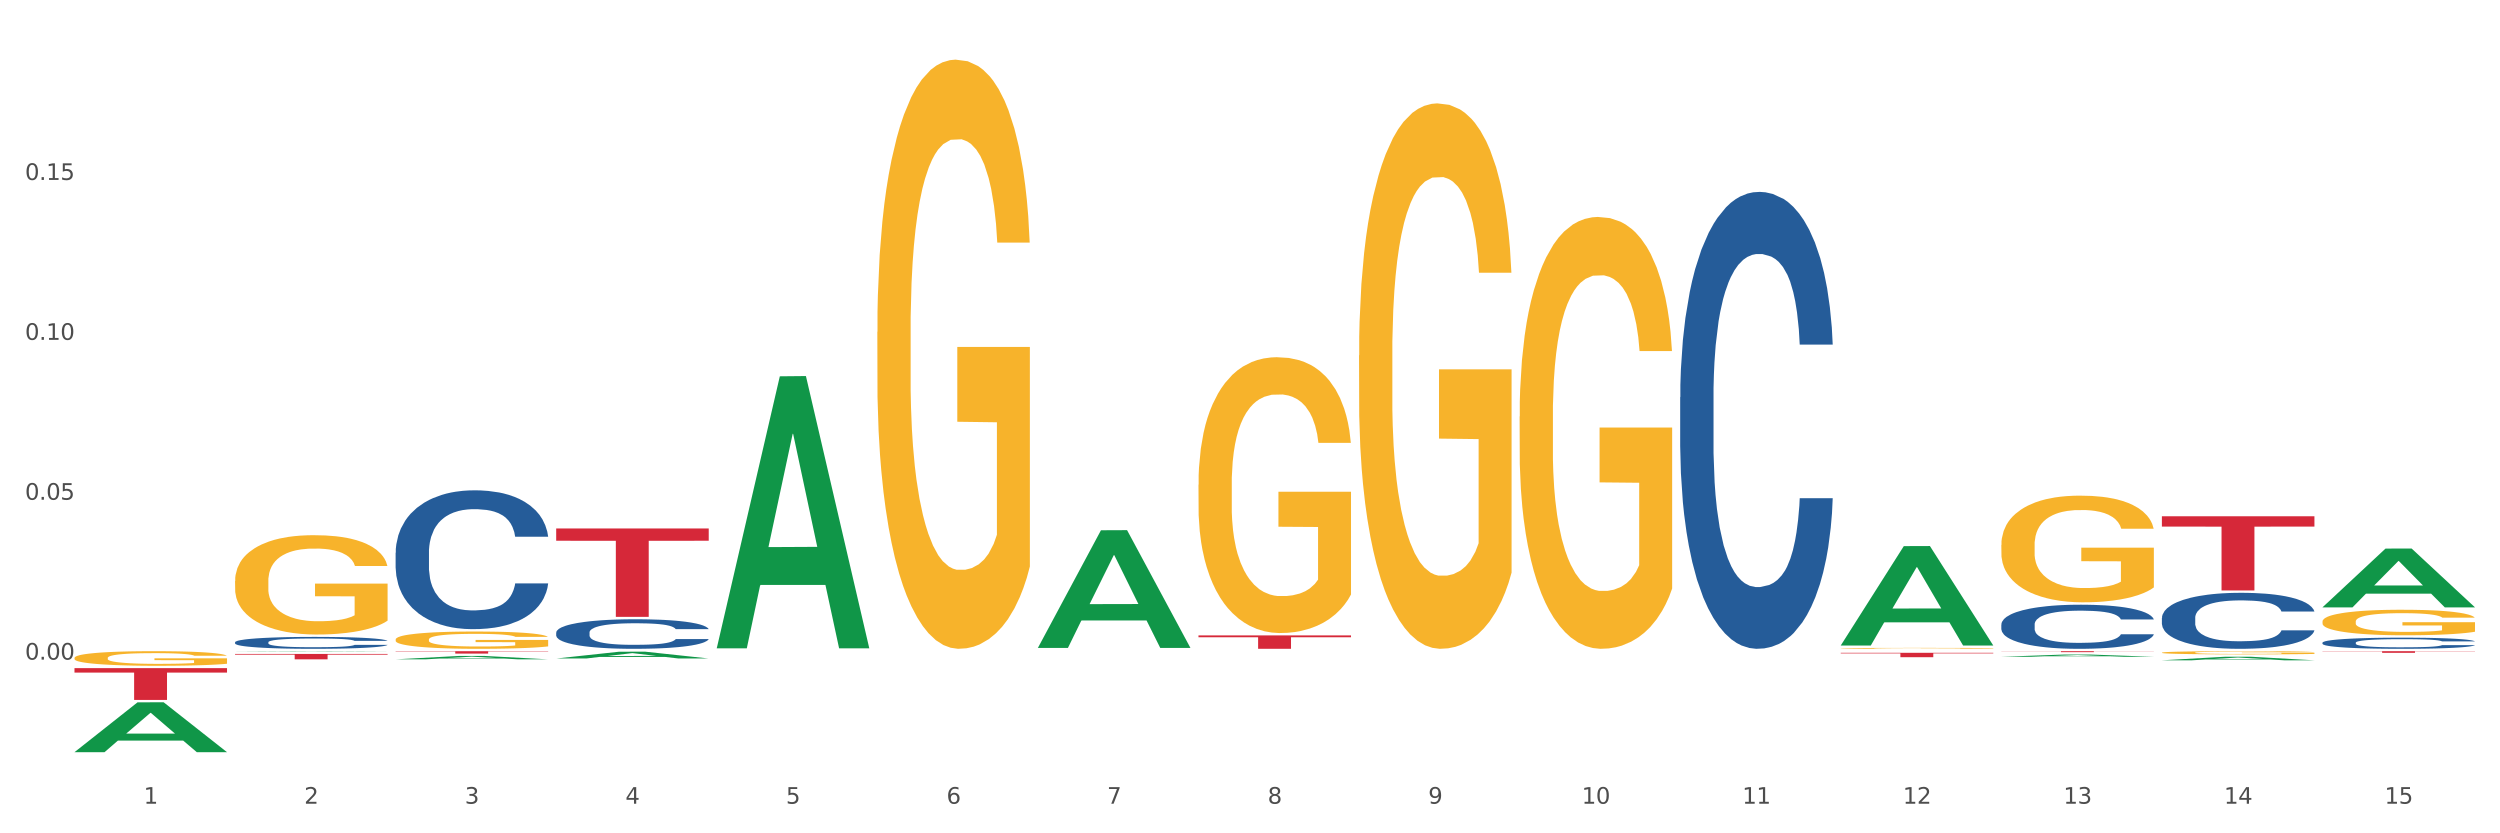 <?xml version="1.0" encoding="utf-8" standalone="no"?>
<!DOCTYPE svg PUBLIC "-//W3C//DTD SVG 1.1//EN"
  "http://www.w3.org/Graphics/SVG/1.1/DTD/svg11.dtd">
<svg xmlns:xlink="http://www.w3.org/1999/xlink" width="1080pt" height="360pt" viewBox="0 0 1080 360" xmlns="http://www.w3.org/2000/svg" version="1.1">
 <rect x="0" y="0" width="1080" height="360" fill="#333333" stroke="none"/>
 <defs>
  <style type="text/css">*{stroke-linejoin: round; stroke-linecap: butt}</style>
 </defs>
 <g id="figure_1">
  <g id="patch_1">
   <path d="M 0 360 
L 1080 360 
L 1080 0 
L 0 0 
z
" style="fill: #ffffff; stroke: #ffffff; stroke-linejoin: miter"/>
  </g>
  <g id="axes_1">
   <g id="matplotlib.axis_1">
    <g id="xtick_1">
     <g id="text_1">
      <!-- 1 -->
      <g style="fill: #4d4d4d" transform="translate(62.07 347.204) scale(0.096 -0.096)">
       <defs>
        <path id="DejaVuSans-31" d="M 794 531 
L 1825 531 
L 1825 4091 
L 703 3866 
L 703 4441 
L 1819 4666 
L 2450 4666 
L 2450 531 
L 3481 531 
L 3481 0 
L 794 0 
L 794 531 
z
" transform="scale(0.016)"/>
       </defs>
       <use xlink:href="#DejaVuSans-31"/>
      </g>
     </g>
    </g>
    <g id="xtick_2">
     <g id="text_2">
      <!-- 2 -->
      <g style="fill: #4d4d4d" transform="translate(131.436 347.204) scale(0.096 -0.096)">
       <defs>
        <path id="DejaVuSans-32" d="M 1228 531 
L 3431 531 
L 3431 0 
L 469 0 
L 469 531 
Q 828 903 1448 1529 
Q 2069 2156 2228 2338 
Q 2531 2678 2651 2914 
Q 2772 3150 2772 3378 
Q 2772 3750 2511 3984 
Q 2250 4219 1831 4219 
Q 1534 4219 1204 4116 
Q 875 4013 500 3803 
L 500 4441 
Q 881 4594 1212 4672 
Q 1544 4750 1819 4750 
Q 2544 4750 2975 4387 
Q 3406 4025 3406 3419 
Q 3406 3131 3298 2873 
Q 3191 2616 2906 2266 
Q 2828 2175 2409 1742 
Q 1991 1309 1228 531 
z
" transform="scale(0.016)"/>
       </defs>
       <use xlink:href="#DejaVuSans-32"/>
      </g>
     </g>
    </g>
    <g id="xtick_3">
     <g id="text_3">
      <!-- 3 -->
      <g style="fill: #4d4d4d" transform="translate(200.802 347.204) scale(0.096 -0.096)">
       <defs>
        <path id="DejaVuSans-33" d="M 2597 2516 
Q 3050 2419 3304 2112 
Q 3559 1806 3559 1356 
Q 3559 666 3084 287 
Q 2609 -91 1734 -91 
Q 1441 -91 1130 -33 
Q 819 25 488 141 
L 488 750 
Q 750 597 1062 519 
Q 1375 441 1716 441 
Q 2309 441 2620 675 
Q 2931 909 2931 1356 
Q 2931 1769 2642 2001 
Q 2353 2234 1838 2234 
L 1294 2234 
L 1294 2753 
L 1863 2753 
Q 2328 2753 2575 2939 
Q 2822 3125 2822 3475 
Q 2822 3834 2567 4026 
Q 2313 4219 1838 4219 
Q 1578 4219 1281 4162 
Q 984 4106 628 3988 
L 628 4550 
Q 988 4650 1302 4700 
Q 1616 4750 1894 4750 
Q 2613 4750 3031 4423 
Q 3450 4097 3450 3541 
Q 3450 3153 3228 2886 
Q 3006 2619 2597 2516 
z
" transform="scale(0.016)"/>
       </defs>
       <use xlink:href="#DejaVuSans-33"/>
      </g>
     </g>
    </g>
    <g id="xtick_4">
     <g id="text_4">
      <!-- 4 -->
      <g style="fill: #4d4d4d" transform="translate(270.169 347.204) scale(0.096 -0.096)">
       <defs>
        <path id="DejaVuSans-34" d="M 2419 4116 
L 825 1625 
L 2419 1625 
L 2419 4116 
z
M 2253 4666 
L 3047 4666 
L 3047 1625 
L 3713 1625 
L 3713 1100 
L 3047 1100 
L 3047 0 
L 2419 0 
L 2419 1100 
L 313 1100 
L 313 1709 
L 2253 4666 
z
" transform="scale(0.016)"/>
       </defs>
       <use xlink:href="#DejaVuSans-34"/>
      </g>
     </g>
    </g>
    <g id="xtick_5">
     <g id="text_5">
      <!-- 5 -->
      <g style="fill: #4d4d4d" transform="translate(339.535 347.204) scale(0.096 -0.096)">
       <defs>
        <path id="DejaVuSans-35" d="M 691 4666 
L 3169 4666 
L 3169 4134 
L 1269 4134 
L 1269 2991 
Q 1406 3038 1543 3061 
Q 1681 3084 1819 3084 
Q 2600 3084 3056 2656 
Q 3513 2228 3513 1497 
Q 3513 744 3044 326 
Q 2575 -91 1722 -91 
Q 1428 -91 1123 -41 
Q 819 9 494 109 
L 494 744 
Q 775 591 1075 516 
Q 1375 441 1709 441 
Q 2250 441 2565 725 
Q 2881 1009 2881 1497 
Q 2881 1984 2565 2268 
Q 2250 2553 1709 2553 
Q 1456 2553 1204 2497 
Q 953 2441 691 2322 
L 691 4666 
z
" transform="scale(0.016)"/>
       </defs>
       <use xlink:href="#DejaVuSans-35"/>
      </g>
     </g>
    </g>
    <g id="xtick_6">
     <g id="text_6">
      <!-- 6 -->
      <g style="fill: #4d4d4d" transform="translate(408.901 347.204) scale(0.096 -0.096)">
       <defs>
        <path id="DejaVuSans-36" d="M 2113 2584 
Q 1688 2584 1439 2293 
Q 1191 2003 1191 1497 
Q 1191 994 1439 701 
Q 1688 409 2113 409 
Q 2538 409 2786 701 
Q 3034 994 3034 1497 
Q 3034 2003 2786 2293 
Q 2538 2584 2113 2584 
z
M 3366 4563 
L 3366 3988 
Q 3128 4100 2886 4159 
Q 2644 4219 2406 4219 
Q 1781 4219 1451 3797 
Q 1122 3375 1075 2522 
Q 1259 2794 1537 2939 
Q 1816 3084 2150 3084 
Q 2853 3084 3261 2657 
Q 3669 2231 3669 1497 
Q 3669 778 3244 343 
Q 2819 -91 2113 -91 
Q 1303 -91 875 529 
Q 447 1150 447 2328 
Q 447 3434 972 4092 
Q 1497 4750 2381 4750 
Q 2619 4750 2861 4703 
Q 3103 4656 3366 4563 
z
" transform="scale(0.016)"/>
       </defs>
       <use xlink:href="#DejaVuSans-36"/>
      </g>
     </g>
    </g>
    <g id="xtick_7">
     <g id="text_7">
      <!-- 7 -->
      <g style="fill: #4d4d4d" transform="translate(478.267 347.204) scale(0.096 -0.096)">
       <defs>
        <path id="DejaVuSans-37" d="M 525 4666 
L 3525 4666 
L 3525 4397 
L 1831 0 
L 1172 0 
L 2766 4134 
L 525 4134 
L 525 4666 
z
" transform="scale(0.016)"/>
       </defs>
       <use xlink:href="#DejaVuSans-37"/>
      </g>
     </g>
    </g>
    <g id="xtick_8">
     <g id="text_8">
      <!-- 8 -->
      <g style="fill: #4d4d4d" transform="translate(547.634 347.204) scale(0.096 -0.096)">
       <defs>
        <path id="DejaVuSans-38" d="M 2034 2216 
Q 1584 2216 1326 1975 
Q 1069 1734 1069 1313 
Q 1069 891 1326 650 
Q 1584 409 2034 409 
Q 2484 409 2743 651 
Q 3003 894 3003 1313 
Q 3003 1734 2745 1975 
Q 2488 2216 2034 2216 
z
M 1403 2484 
Q 997 2584 770 2862 
Q 544 3141 544 3541 
Q 544 4100 942 4425 
Q 1341 4750 2034 4750 
Q 2731 4750 3128 4425 
Q 3525 4100 3525 3541 
Q 3525 3141 3298 2862 
Q 3072 2584 2669 2484 
Q 3125 2378 3379 2068 
Q 3634 1759 3634 1313 
Q 3634 634 3220 271 
Q 2806 -91 2034 -91 
Q 1263 -91 848 271 
Q 434 634 434 1313 
Q 434 1759 690 2068 
Q 947 2378 1403 2484 
z
M 1172 3481 
Q 1172 3119 1398 2916 
Q 1625 2713 2034 2713 
Q 2441 2713 2670 2916 
Q 2900 3119 2900 3481 
Q 2900 3844 2670 4047 
Q 2441 4250 2034 4250 
Q 1625 4250 1398 4047 
Q 1172 3844 1172 3481 
z
" transform="scale(0.016)"/>
       </defs>
       <use xlink:href="#DejaVuSans-38"/>
      </g>
     </g>
    </g>
    <g id="xtick_9">
     <g id="text_9">
      <!-- 9 -->
      <g style="fill: #4d4d4d" transform="translate(617 347.204) scale(0.096 -0.096)">
       <defs>
        <path id="DejaVuSans-39" d="M 703 97 
L 703 672 
Q 941 559 1184 500 
Q 1428 441 1663 441 
Q 2288 441 2617 861 
Q 2947 1281 2994 2138 
Q 2813 1869 2534 1725 
Q 2256 1581 1919 1581 
Q 1219 1581 811 2004 
Q 403 2428 403 3163 
Q 403 3881 828 4315 
Q 1253 4750 1959 4750 
Q 2769 4750 3195 4129 
Q 3622 3509 3622 2328 
Q 3622 1225 3098 567 
Q 2575 -91 1691 -91 
Q 1453 -91 1209 -44 
Q 966 3 703 97 
z
M 1959 2075 
Q 2384 2075 2632 2365 
Q 2881 2656 2881 3163 
Q 2881 3666 2632 3958 
Q 2384 4250 1959 4250 
Q 1534 4250 1286 3958 
Q 1038 3666 1038 3163 
Q 1038 2656 1286 2365 
Q 1534 2075 1959 2075 
z
" transform="scale(0.016)"/>
       </defs>
       <use xlink:href="#DejaVuSans-39"/>
      </g>
     </g>
    </g>
    <g id="xtick_10">
     <g id="text_10">
      <!-- 10 -->
      <g style="fill: #4d4d4d" transform="translate(683.312 347.204) scale(0.096 -0.096)">
       <defs>
        <path id="DejaVuSans-30" d="M 2034 4250 
Q 1547 4250 1301 3770 
Q 1056 3291 1056 2328 
Q 1056 1369 1301 889 
Q 1547 409 2034 409 
Q 2525 409 2770 889 
Q 3016 1369 3016 2328 
Q 3016 3291 2770 3770 
Q 2525 4250 2034 4250 
z
M 2034 4750 
Q 2819 4750 3233 4129 
Q 3647 3509 3647 2328 
Q 3647 1150 3233 529 
Q 2819 -91 2034 -91 
Q 1250 -91 836 529 
Q 422 1150 422 2328 
Q 422 3509 836 4129 
Q 1250 4750 2034 4750 
z
" transform="scale(0.016)"/>
       </defs>
       <use xlink:href="#DejaVuSans-31"/>
       <use xlink:href="#DejaVuSans-30" transform="translate(63.623 0)"/>
      </g>
     </g>
    </g>
    <g id="xtick_11">
     <g id="text_11">
      <!-- 11 -->
      <g style="fill: #4d4d4d" transform="translate(752.678 347.204) scale(0.096 -0.096)">
       <use xlink:href="#DejaVuSans-31"/>
       <use xlink:href="#DejaVuSans-31" transform="translate(63.623 0)"/>
      </g>
     </g>
    </g>
    <g id="xtick_12">
     <g id="text_12">
      <!-- 12 -->
      <g style="fill: #4d4d4d" transform="translate(822.044 347.204) scale(0.096 -0.096)">
       <use xlink:href="#DejaVuSans-31"/>
       <use xlink:href="#DejaVuSans-32" transform="translate(63.623 0)"/>
      </g>
     </g>
    </g>
    <g id="xtick_13">
     <g id="text_13">
      <!-- 13 -->
      <g style="fill: #4d4d4d" transform="translate(891.411 347.204) scale(0.096 -0.096)">
       <use xlink:href="#DejaVuSans-31"/>
       <use xlink:href="#DejaVuSans-33" transform="translate(63.623 0)"/>
      </g>
     </g>
    </g>
    <g id="xtick_14">
     <g id="text_14">
      <!-- 14 -->
      <g style="fill: #4d4d4d" transform="translate(960.777 347.204) scale(0.096 -0.096)">
       <use xlink:href="#DejaVuSans-31"/>
       <use xlink:href="#DejaVuSans-34" transform="translate(63.623 0)"/>
      </g>
     </g>
    </g>
    <g id="xtick_15">
     <g id="text_15">
      <!-- 15 -->
      <g style="fill: #4d4d4d" transform="translate(1030.143 347.204) scale(0.096 -0.096)">
       <use xlink:href="#DejaVuSans-31"/>
       <use xlink:href="#DejaVuSans-35" transform="translate(63.623 0)"/>
      </g>
     </g>
    </g>
    <g id="xtick_16"/>
    <g id="xtick_17"/>
    <g id="xtick_18"/>
    <g id="xtick_19"/>
    <g id="xtick_20"/>
    <g id="xtick_21"/>
    <g id="xtick_22"/>
    <g id="xtick_23"/>
    <g id="xtick_24"/>
    <g id="xtick_25"/>
    <g id="xtick_26"/>
    <g id="xtick_27"/>
    <g id="xtick_28"/>
    <g id="xtick_29"/>
   </g>
   <g id="matplotlib.axis_2">
    <g id="ytick_1">
     <g id="text_16">
      <!-- 0.00 -->
      <g style="fill: #4d4d4d" transform="translate(10.8 284.958) scale(0.096 -0.096)">
       <defs>
        <path id="DejaVuSans-2e" d="M 684 794 
L 1344 794 
L 1344 0 
L 684 0 
L 684 794 
z
" transform="scale(0.016)"/>
       </defs>
       <use xlink:href="#DejaVuSans-30"/>
       <use xlink:href="#DejaVuSans-2e" transform="translate(63.623 0)"/>
       <use xlink:href="#DejaVuSans-30" transform="translate(95.41 0)"/>
       <use xlink:href="#DejaVuSans-30" transform="translate(159.033 0)"/>
      </g>
     </g>
    </g>
    <g id="ytick_2">
     <g id="text_17">
      <!-- 0.05 -->
      <g style="fill: #4d4d4d" transform="translate(10.8 215.885) scale(0.096 -0.096)">
       <use xlink:href="#DejaVuSans-30"/>
       <use xlink:href="#DejaVuSans-2e" transform="translate(63.623 0)"/>
       <use xlink:href="#DejaVuSans-30" transform="translate(95.41 0)"/>
       <use xlink:href="#DejaVuSans-35" transform="translate(159.033 0)"/>
      </g>
     </g>
    </g>
    <g id="ytick_3">
     <g id="text_18">
      <!-- 0.10 -->
      <g style="fill: #4d4d4d" transform="translate(10.8 146.811) scale(0.096 -0.096)">
       <use xlink:href="#DejaVuSans-30"/>
       <use xlink:href="#DejaVuSans-2e" transform="translate(63.623 0)"/>
       <use xlink:href="#DejaVuSans-31" transform="translate(95.41 0)"/>
       <use xlink:href="#DejaVuSans-30" transform="translate(159.033 0)"/>
      </g>
     </g>
    </g>
    <g id="ytick_4">
     <g id="text_19">
      <!-- 0.15 -->
      <g style="fill: #4d4d4d" transform="translate(10.8 77.737) scale(0.096 -0.096)">
       <use xlink:href="#DejaVuSans-30"/>
       <use xlink:href="#DejaVuSans-2e" transform="translate(63.623 0)"/>
       <use xlink:href="#DejaVuSans-31" transform="translate(95.41 0)"/>
       <use xlink:href="#DejaVuSans-35" transform="translate(159.033 0)"/>
      </g>
     </g>
    </g>
    <g id="ytick_5"/>
    <g id="ytick_6"/>
    <g id="ytick_7"/>
    <g id="ytick_8"/>
    <g id="ytick_9"/>
   </g>
   <g id="PolyCollection_1">
    <path d="M 32.175 324.909 
L 32.243 324.889 
L 59.417 303.403 
L 70.695 303.383 
L 98.073 324.95 
L 85.029 324.95 
L 79.119 319.927 
L 51.061 319.927 
L 50.857 320.008 
L 45.151 324.95 
L 32.175 324.95 
L 32.175 324.909 
L 54.594 316.93 
L 75.586 316.91 
L 65.192 307.98 
L 65.056 307.939 
L 64.92 308 
L 54.526 316.91 
L 54.594 316.93 
L 32.175 324.909 
z
" clip-path="url(#p440bbeba83)" style="fill: #109648"/>
    <path d="M 864.57 281.311 
L 930.468 281.311 
L 930.468 281.37 
L 904.546 281.37 
L 904.546 281.733 
L 890.335 281.733 
L 890.335 281.37 
L 864.57 281.37 
L 864.57 281.311 
L 864.57 281.311 
z
" clip-path="url(#p440bbeba83)" style="fill: #d62839"/>
    <path d="M 795.203 282.013 
L 861.101 282.013 
L 861.101 282.275 
L 835.179 282.277 
L 835.179 283.898 
L 820.969 283.898 
L 820.969 282.277 
L 795.203 282.275 
L 795.203 282.015 
L 795.203 282.013 
z
" clip-path="url(#p440bbeba83)" style="fill: #d62839"/>
    <path d="M 517.739 274.502 
L 583.636 274.502 
L 583.636 275.306 
L 557.715 275.312 
L 557.715 280.289 
L 543.504 280.289 
L 543.504 275.312 
L 517.739 275.306 
L 517.739 274.507 
L 517.739 274.502 
z
" clip-path="url(#p440bbeba83)" style="fill: #d62839"/>
    <path d="M 240.274 228.294 
L 306.172 228.294 
L 306.172 233.603 
L 280.25 233.639 
L 280.25 266.498 
L 266.039 266.498 
L 266.039 233.639 
L 240.274 233.603 
L 240.274 228.33 
L 240.274 228.294 
z
" clip-path="url(#p440bbeba83)" style="fill: #d62839"/>
    <path d="M 101.541 251.031 
L 101.619 250.992 
L 101.619 249.581 
L 101.775 248.366 
L 102.553 245.426 
L 103.72 242.996 
L 104.575 241.703 
L 105.431 240.645 
L 106.443 239.586 
L 107.688 238.489 
L 109.944 236.882 
L 111.344 236.059 
L 113.056 235.197 
L 116.168 233.943 
L 118.424 233.237 
L 120.758 232.649 
L 124.57 231.944 
L 127.06 231.63 
L 129.705 231.395 
L 132.895 231.238 
L 135.307 231.199 
L 140.598 231.317 
L 145.11 231.669 
L 147.289 231.944 
L 150.089 232.414 
L 151.568 232.728 
L 153.979 233.355 
L 156.469 234.178 
L 158.181 234.883 
L 160.748 236.216 
L 162.693 237.548 
L 164.483 239.195 
L 165.416 240.331 
L 166.117 241.389 
L 166.739 242.604 
L 167.361 244.525 
L 153.357 244.525 
L 152.812 243.153 
L 151.957 241.86 
L 150.712 240.605 
L 149.623 239.822 
L 147.755 238.842 
L 146.044 238.215 
L 144.254 237.744 
L 142.076 237.352 
L 140.364 237.156 
L 137.952 237 
L 133.206 237.039 
L 130.017 237.352 
L 127.838 237.744 
L 126.438 238.097 
L 125.193 238.489 
L 123.792 239.038 
L 122.159 239.861 
L 120.992 240.605 
L 119.825 241.546 
L 118.891 242.487 
L 118.035 243.584 
L 117.335 244.76 
L 116.79 245.975 
L 116.324 247.464 
L 115.935 249.934 
L 115.935 255.303 
L 116.09 256.518 
L 116.479 258.125 
L 116.946 259.34 
L 117.724 260.79 
L 118.424 261.77 
L 119.747 263.181 
L 121.225 264.357 
L 122.392 265.102 
L 123.559 265.729 
L 125.582 266.591 
L 127.838 267.296 
L 129.783 267.728 
L 132.428 268.12 
L 134.218 268.276 
L 135.774 268.355 
L 139.586 268.355 
L 142.309 268.237 
L 145.343 267.963 
L 147.678 267.61 
L 149.623 267.179 
L 151.801 266.473 
L 153.201 265.807 
L 153.201 257.616 
L 136.085 257.576 
L 136.085 252.128 
L 167.439 252.128 
L 167.439 268.12 
L 166.117 268.943 
L 164.638 269.687 
L 163.082 270.354 
L 160.748 271.177 
L 157.947 271.961 
L 155.458 272.509 
L 152.812 272.98 
L 149.7 273.411 
L 145.655 273.803 
L 143.165 273.959 
L 140.053 274.077 
L 136.396 274.116 
L 133.206 274.038 
L 130.094 273.842 
L 126.827 273.489 
L 123.637 272.98 
L 121.225 272.47 
L 118.813 271.843 
L 116.246 271.02 
L 114.223 270.236 
L 112.667 269.53 
L 110.955 268.629 
L 109.088 267.453 
L 107.688 266.395 
L 106.443 265.298 
L 105.12 263.887 
L 104.186 262.672 
L 103.253 261.143 
L 102.708 260.006 
L 102.086 258.243 
L 101.619 255.773 
L 101.541 251.031 
z
" clip-path="url(#p440bbeba83)" style="fill: #f7b32b"/>
    <path d="M 101.541 282.503 
L 167.439 282.503 
L 167.439 282.826 
L 141.517 282.828 
L 141.517 284.831 
L 127.307 284.831 
L 127.307 282.828 
L 101.541 282.826 
L 101.541 282.505 
L 101.541 282.503 
z
" clip-path="url(#p440bbeba83)" style="fill: #d62839"/>
    <path d="M 32.175 288.646 
L 98.073 288.646 
L 98.073 290.552 
L 72.151 290.565 
L 72.151 302.361 
L 57.941 302.361 
L 57.941 290.565 
L 32.175 290.552 
L 32.175 288.659 
L 32.175 288.646 
z
" clip-path="url(#p440bbeba83)" style="fill: #d62839"/>
    <path d="M 101.541 277.452 
L 101.619 277.448 
L 101.619 277.316 
L 101.853 277.137 
L 102.71 276.808 
L 103.8 276.559 
L 105.67 276.267 
L 106.682 276.145 
L 108.006 276.009 
L 110.733 275.787 
L 113.848 275.599 
L 116.029 275.496 
L 117.665 275.43 
L 121.326 275.312 
L 123.429 275.261 
L 125.61 275.218 
L 127.48 275.19 
L 130.595 275.157 
L 133.088 275.143 
L 135.97 275.138 
L 138.385 275.143 
L 141.578 275.162 
L 146.252 275.218 
L 148.044 275.251 
L 150.458 275.308 
L 152.951 275.383 
L 154.976 275.458 
L 157.313 275.566 
L 159.728 275.707 
L 162.064 275.886 
L 163.7 276.051 
L 165.024 276.225 
L 166.193 276.437 
L 167.05 276.667 
L 167.439 276.86 
L 153.185 276.86 
L 152.795 276.686 
L 152.016 276.498 
L 151.237 276.371 
L 150.38 276.267 
L 149.056 276.15 
L 147.888 276.074 
L 145.941 275.985 
L 144.149 275.929 
L 142.669 275.896 
L 140.877 275.867 
L 137.061 275.839 
L 134.334 275.839 
L 132.621 275.849 
L 130.518 275.872 
L 128.726 275.905 
L 126.623 275.961 
L 124.987 276.023 
L 123.351 276.103 
L 122.417 276.159 
L 121.015 276.262 
L 120.08 276.347 
L 118.834 276.493 
L 118.133 276.596 
L 116.886 276.865 
L 116.341 277.062 
L 116.107 277.198 
L 115.952 277.349 
L 115.952 278.083 
L 116.419 278.412 
L 116.808 278.553 
L 117.431 278.713 
L 118.6 278.92 
L 120.314 279.122 
L 122.105 279.268 
L 123.585 279.357 
L 124.987 279.423 
L 126.389 279.475 
L 128.103 279.522 
L 129.505 279.55 
L 131.608 279.578 
L 134.101 279.593 
L 136.048 279.593 
L 140.021 279.569 
L 141.812 279.546 
L 143.526 279.513 
L 145.395 279.461 
L 146.875 279.404 
L 147.732 279.362 
L 149.134 279.273 
L 150.225 279.179 
L 151.159 279.07 
L 151.783 278.976 
L 152.484 278.835 
L 153.029 278.675 
L 153.185 278.591 
L 167.439 278.591 
L 167.128 278.76 
L 166.582 278.925 
L 165.492 279.146 
L 164.635 279.273 
L 163.311 279.428 
L 161.909 279.56 
L 159.961 279.705 
L 158.17 279.814 
L 156.3 279.908 
L 154.275 279.992 
L 150.614 280.11 
L 149.29 280.143 
L 146.486 280.199 
L 144.305 280.232 
L 141.111 280.265 
L 137.84 280.284 
L 134.412 280.289 
L 131.374 280.279 
L 128.025 280.251 
L 125.922 280.223 
L 123.585 280.18 
L 120.859 280.115 
L 118.288 280.035 
L 115.874 279.941 
L 113.615 279.832 
L 111.512 279.71 
L 108.785 279.508 
L 106.76 279.31 
L 105.28 279.127 
L 104.267 278.972 
L 103.255 278.774 
L 102.71 278.638 
L 101.853 278.309 
L 101.541 278.003 
L 101.541 277.452 
z
" clip-path="url(#p440bbeba83)" style="fill: #255c99"/>
    <path d="M 170.907 238.767 
L 170.985 238.712 
L 170.985 237.178 
L 171.219 235.096 
L 172.076 231.261 
L 173.166 228.358 
L 175.036 224.962 
L 176.048 223.537 
L 177.373 221.949 
L 180.099 219.374 
L 183.215 217.183 
L 185.396 215.977 
L 187.031 215.211 
L 190.692 213.841 
L 192.796 213.238 
L 194.977 212.745 
L 196.846 212.417 
L 199.962 212.033 
L 202.454 211.869 
L 205.336 211.814 
L 207.751 211.869 
L 210.945 212.088 
L 215.618 212.745 
L 217.41 213.129 
L 219.825 213.786 
L 222.317 214.663 
L 224.342 215.539 
L 226.679 216.799 
L 229.094 218.443 
L 231.431 220.524 
L 233.066 222.442 
L 234.391 224.469 
L 235.559 226.934 
L 236.416 229.618 
L 236.805 231.864 
L 222.551 231.864 
L 222.161 229.837 
L 221.382 227.646 
L 220.604 226.167 
L 219.747 224.962 
L 218.422 223.592 
L 217.254 222.716 
L 215.307 221.675 
L 213.515 221.017 
L 212.035 220.634 
L 210.244 220.305 
L 206.427 219.977 
L 203.701 219.977 
L 201.987 220.086 
L 199.884 220.36 
L 198.092 220.743 
L 195.989 221.401 
L 194.353 222.113 
L 192.718 223.044 
L 191.783 223.702 
L 190.381 224.907 
L 189.446 225.893 
L 188.2 227.591 
L 187.499 228.796 
L 186.252 231.919 
L 185.707 234.22 
L 185.474 235.808 
L 185.318 237.561 
L 185.318 246.107 
L 185.785 249.942 
L 186.175 251.585 
L 186.798 253.448 
L 187.966 255.858 
L 189.68 258.214 
L 191.471 259.912 
L 192.951 260.953 
L 194.353 261.72 
L 195.755 262.322 
L 197.469 262.87 
L 198.871 263.199 
L 200.974 263.528 
L 203.467 263.692 
L 205.414 263.692 
L 209.387 263.418 
L 211.178 263.144 
L 212.892 262.761 
L 214.761 262.158 
L 216.241 261.501 
L 217.098 261.008 
L 218.5 259.967 
L 219.591 258.871 
L 220.526 257.611 
L 221.149 256.516 
L 221.85 254.872 
L 222.395 253.01 
L 222.551 252.024 
L 236.805 252.024 
L 236.494 253.996 
L 235.949 255.913 
L 234.858 258.488 
L 234.001 259.967 
L 232.677 261.775 
L 231.275 263.309 
L 229.328 265.007 
L 227.536 266.267 
L 225.667 267.362 
L 223.641 268.348 
L 219.98 269.718 
L 218.656 270.101 
L 215.852 270.759 
L 213.671 271.142 
L 210.477 271.526 
L 207.206 271.745 
L 203.779 271.8 
L 200.741 271.69 
L 197.391 271.361 
L 195.288 271.033 
L 192.951 270.54 
L 190.225 269.773 
L 187.655 268.841 
L 185.24 267.746 
L 182.981 266.486 
L 180.878 265.062 
L 178.152 262.706 
L 176.126 260.405 
L 174.646 258.269 
L 173.634 256.461 
L 172.621 254.16 
L 172.076 252.571 
L 171.219 248.737 
L 170.907 245.176 
L 170.907 238.767 
z
" clip-path="url(#p440bbeba83)" style="fill: #255c99"/>
    <path d="M 240.274 273.257 
L 240.352 273.245 
L 240.352 272.919 
L 240.585 272.476 
L 241.442 271.66 
L 242.533 271.042 
L 244.402 270.319 
L 245.415 270.015 
L 246.739 269.677 
L 249.465 269.129 
L 252.581 268.663 
L 254.762 268.406 
L 256.398 268.243 
L 260.059 267.951 
L 262.162 267.823 
L 264.343 267.718 
L 266.212 267.648 
L 269.328 267.567 
L 271.821 267.532 
L 274.703 267.52 
L 277.117 267.532 
L 280.311 267.578 
L 284.985 267.718 
L 286.776 267.8 
L 289.191 267.94 
L 291.683 268.126 
L 293.709 268.313 
L 296.045 268.581 
L 298.46 268.931 
L 300.797 269.374 
L 302.433 269.782 
L 303.757 270.214 
L 304.925 270.738 
L 305.782 271.31 
L 306.172 271.788 
L 291.917 271.788 
L 291.528 271.356 
L 290.749 270.89 
L 289.97 270.575 
L 289.113 270.319 
L 287.789 270.027 
L 286.62 269.841 
L 284.673 269.619 
L 282.881 269.479 
L 281.401 269.397 
L 279.61 269.327 
L 275.793 269.257 
L 273.067 269.257 
L 271.353 269.281 
L 269.25 269.339 
L 267.458 269.421 
L 265.355 269.561 
L 263.72 269.712 
L 262.084 269.91 
L 261.149 270.05 
L 259.747 270.307 
L 258.812 270.517 
L 257.566 270.878 
L 256.865 271.135 
L 255.619 271.8 
L 255.073 272.289 
L 254.84 272.627 
L 254.684 273.001 
L 254.684 274.82 
L 255.151 275.636 
L 255.541 275.986 
L 256.164 276.382 
L 257.332 276.895 
L 259.046 277.397 
L 260.838 277.758 
L 262.318 277.98 
L 263.72 278.143 
L 265.122 278.271 
L 266.835 278.388 
L 268.237 278.458 
L 270.341 278.528 
L 272.833 278.563 
L 274.78 278.563 
L 278.753 278.505 
L 280.545 278.446 
L 282.258 278.365 
L 284.128 278.236 
L 285.608 278.096 
L 286.465 277.991 
L 287.867 277.77 
L 288.957 277.537 
L 289.892 277.269 
L 290.515 277.035 
L 291.216 276.685 
L 291.761 276.289 
L 291.917 276.079 
L 306.172 276.079 
L 305.86 276.499 
L 305.315 276.907 
L 304.224 277.455 
L 303.367 277.77 
L 302.043 278.155 
L 300.641 278.481 
L 298.694 278.843 
L 296.902 279.111 
L 295.033 279.344 
L 293.008 279.554 
L 289.347 279.846 
L 288.022 279.927 
L 285.218 280.067 
L 283.037 280.149 
L 279.844 280.23 
L 276.572 280.277 
L 273.145 280.289 
L 270.107 280.265 
L 266.757 280.195 
L 264.654 280.125 
L 262.318 280.02 
L 259.591 279.857 
L 257.021 279.659 
L 254.606 279.426 
L 252.347 279.158 
L 250.244 278.854 
L 247.518 278.353 
L 245.493 277.863 
L 244.013 277.408 
L 243 277.024 
L 241.987 276.534 
L 241.442 276.196 
L 240.585 275.379 
L 240.274 274.621 
L 240.274 273.257 
z
" clip-path="url(#p440bbeba83)" style="fill: #255c99"/>
    <path d="M 725.837 171.586 
L 725.915 171.406 
L 725.915 166.359 
L 726.149 159.508 
L 727.006 146.889 
L 728.096 137.335 
L 729.966 126.159 
L 730.978 121.472 
L 732.302 116.244 
L 735.029 107.771 
L 738.144 100.56 
L 740.325 96.594 
L 741.961 94.071 
L 745.622 89.564 
L 747.725 87.581 
L 749.906 85.958 
L 751.776 84.877 
L 754.891 83.615 
L 757.384 83.074 
L 760.266 82.894 
L 762.681 83.074 
L 765.874 83.795 
L 770.548 85.958 
L 772.34 87.22 
L 774.754 89.384 
L 777.247 92.268 
L 779.272 95.152 
L 781.609 99.298 
L 784.024 104.706 
L 786.36 111.557 
L 787.996 117.866 
L 789.32 124.536 
L 790.489 132.648 
L 791.346 141.481 
L 791.735 148.872 
L 777.481 148.872 
L 777.091 142.202 
L 776.312 134.992 
L 775.533 130.124 
L 774.676 126.159 
L 773.352 121.652 
L 772.184 118.767 
L 770.237 115.342 
L 768.445 113.179 
L 766.965 111.917 
L 765.173 110.836 
L 761.357 109.754 
L 758.63 109.754 
L 756.917 110.115 
L 754.814 111.016 
L 753.022 112.278 
L 750.919 114.441 
L 749.283 116.785 
L 747.647 119.849 
L 746.713 122.012 
L 745.311 125.978 
L 744.376 129.223 
L 743.13 134.811 
L 742.429 138.777 
L 741.182 149.053 
L 740.637 156.624 
L 740.403 161.852 
L 740.248 167.62 
L 740.248 195.742 
L 740.715 208.361 
L 741.104 213.769 
L 741.727 219.899 
L 742.896 227.83 
L 744.61 235.582 
L 746.401 241.17 
L 747.881 244.595 
L 749.283 247.119 
L 750.685 249.102 
L 752.399 250.905 
L 753.801 251.986 
L 755.904 253.068 
L 758.397 253.609 
L 760.344 253.609 
L 764.317 252.707 
L 766.108 251.806 
L 767.822 250.544 
L 769.691 248.561 
L 771.171 246.398 
L 772.028 244.776 
L 773.43 241.351 
L 774.521 237.745 
L 775.455 233.599 
L 776.079 229.994 
L 776.78 224.585 
L 777.325 218.456 
L 777.481 215.212 
L 791.735 215.212 
L 791.424 221.701 
L 790.878 228.011 
L 789.788 236.483 
L 788.931 241.351 
L 787.607 247.299 
L 786.205 252.347 
L 784.257 257.935 
L 782.466 262.081 
L 780.596 265.687 
L 778.571 268.932 
L 774.91 273.438 
L 773.586 274.7 
L 770.782 276.864 
L 768.601 278.125 
L 765.407 279.387 
L 762.136 280.108 
L 758.708 280.289 
L 755.67 279.928 
L 752.321 278.847 
L 750.218 277.765 
L 747.881 276.142 
L 745.155 273.619 
L 742.584 270.554 
L 740.17 266.949 
L 737.911 262.803 
L 735.808 258.116 
L 733.081 250.364 
L 731.056 242.793 
L 729.576 235.762 
L 728.563 229.813 
L 727.551 222.242 
L 727.006 217.014 
L 726.149 204.395 
L 725.837 192.678 
L 725.837 171.586 
z
" clip-path="url(#p440bbeba83)" style="fill: #255c99"/>
    <path d="M 864.57 269.792 
L 864.648 269.775 
L 864.648 269.288 
L 864.881 268.626 
L 865.738 267.408 
L 866.829 266.485 
L 868.698 265.406 
L 869.711 264.953 
L 871.035 264.448 
L 873.761 263.63 
L 876.877 262.934 
L 879.058 262.551 
L 880.694 262.307 
L 884.355 261.872 
L 886.458 261.681 
L 888.639 261.524 
L 890.508 261.42 
L 893.624 261.298 
L 896.117 261.246 
L 898.999 261.228 
L 901.413 261.246 
L 904.607 261.315 
L 909.281 261.524 
L 911.072 261.646 
L 913.487 261.855 
L 915.979 262.133 
L 918.005 262.412 
L 920.341 262.812 
L 922.756 263.334 
L 925.093 263.996 
L 926.729 264.605 
L 928.053 265.249 
L 929.221 266.032 
L 930.078 266.885 
L 930.468 267.599 
L 916.213 267.599 
L 915.824 266.955 
L 915.045 266.259 
L 914.266 265.789 
L 913.409 265.406 
L 912.085 264.971 
L 910.916 264.692 
L 908.969 264.361 
L 907.177 264.152 
L 905.697 264.031 
L 903.906 263.926 
L 900.089 263.822 
L 897.363 263.822 
L 895.649 263.857 
L 893.546 263.944 
L 891.754 264.065 
L 889.651 264.274 
L 888.016 264.501 
L 886.38 264.797 
L 885.445 265.005 
L 884.043 265.388 
L 883.108 265.702 
L 881.862 266.241 
L 881.161 266.624 
L 879.915 267.616 
L 879.369 268.348 
L 879.136 268.852 
L 878.98 269.409 
L 878.98 272.125 
L 879.447 273.343 
L 879.837 273.866 
L 880.46 274.457 
L 881.628 275.223 
L 883.342 275.972 
L 885.134 276.511 
L 886.614 276.842 
L 888.016 277.086 
L 889.418 277.277 
L 891.131 277.451 
L 892.533 277.556 
L 894.637 277.66 
L 897.129 277.712 
L 899.076 277.712 
L 903.049 277.625 
L 904.841 277.538 
L 906.554 277.417 
L 908.424 277.225 
L 909.904 277.016 
L 910.76 276.86 
L 912.163 276.529 
L 913.253 276.181 
L 914.188 275.78 
L 914.811 275.432 
L 915.512 274.91 
L 916.057 274.318 
L 916.213 274.005 
L 930.468 274.005 
L 930.156 274.631 
L 929.611 275.241 
L 928.52 276.059 
L 927.663 276.529 
L 926.339 277.103 
L 924.937 277.591 
L 922.99 278.13 
L 921.198 278.531 
L 919.329 278.879 
L 917.304 279.192 
L 913.643 279.627 
L 912.318 279.749 
L 909.514 279.958 
L 907.333 280.08 
L 904.14 280.202 
L 900.868 280.271 
L 897.441 280.289 
L 894.403 280.254 
L 891.053 280.149 
L 888.95 280.045 
L 886.614 279.888 
L 883.887 279.645 
L 881.317 279.349 
L 878.902 279.001 
L 876.643 278.6 
L 874.54 278.148 
L 871.814 277.399 
L 869.789 276.668 
L 868.309 275.989 
L 867.296 275.415 
L 866.283 274.684 
L 865.738 274.179 
L 864.881 272.96 
L 864.57 271.829 
L 864.57 269.792 
z
" clip-path="url(#p440bbeba83)" style="fill: #255c99"/>
    <path d="M 933.936 266.964 
L 934.014 266.942 
L 934.014 266.323 
L 934.247 265.484 
L 935.104 263.937 
L 936.195 262.766 
L 938.064 261.396 
L 939.077 260.821 
L 940.401 260.181 
L 943.127 259.142 
L 946.243 258.258 
L 948.424 257.772 
L 950.06 257.463 
L 953.721 256.91 
L 955.824 256.667 
L 958.005 256.468 
L 959.874 256.336 
L 962.99 256.181 
L 965.483 256.115 
L 968.365 256.093 
L 970.779 256.115 
L 973.973 256.203 
L 978.647 256.468 
L 980.438 256.623 
L 982.853 256.888 
L 985.346 257.242 
L 987.371 257.595 
L 989.708 258.103 
L 992.122 258.766 
L 994.459 259.606 
L 996.095 260.379 
L 997.419 261.197 
L 998.587 262.191 
L 999.444 263.274 
L 999.834 264.18 
L 985.579 264.18 
L 985.19 263.362 
L 984.411 262.479 
L 983.632 261.882 
L 982.775 261.396 
L 981.451 260.843 
L 980.283 260.49 
L 978.335 260.07 
L 976.544 259.805 
L 975.064 259.65 
L 973.272 259.518 
L 969.455 259.385 
L 966.729 259.385 
L 965.015 259.429 
L 962.912 259.54 
L 961.121 259.694 
L 959.018 259.96 
L 957.382 260.247 
L 955.746 260.622 
L 954.811 260.888 
L 953.409 261.374 
L 952.475 261.772 
L 951.228 262.457 
L 950.527 262.943 
L 949.281 264.202 
L 948.736 265.13 
L 948.502 265.771 
L 948.346 266.478 
L 948.346 269.925 
L 948.814 271.472 
L 949.203 272.135 
L 949.826 272.886 
L 950.995 273.858 
L 952.708 274.809 
L 954.5 275.494 
L 955.98 275.914 
L 957.382 276.223 
L 958.784 276.466 
L 960.498 276.687 
L 961.9 276.819 
L 964.003 276.952 
L 966.495 277.018 
L 968.443 277.018 
L 972.415 276.908 
L 974.207 276.797 
L 975.92 276.643 
L 977.79 276.4 
L 979.27 276.134 
L 980.127 275.936 
L 981.529 275.516 
L 982.619 275.074 
L 983.554 274.566 
L 984.177 274.124 
L 984.878 273.461 
L 985.423 272.709 
L 985.579 272.312 
L 999.834 272.312 
L 999.522 273.107 
L 998.977 273.881 
L 997.886 274.919 
L 997.03 275.516 
L 995.705 276.245 
L 994.303 276.864 
L 992.356 277.549 
L 990.564 278.057 
L 988.695 278.499 
L 986.67 278.897 
L 983.009 279.449 
L 981.685 279.604 
L 978.88 279.869 
L 976.699 280.024 
L 973.506 280.178 
L 970.234 280.267 
L 966.807 280.289 
L 963.769 280.244 
L 960.42 280.112 
L 958.317 279.979 
L 955.98 279.78 
L 953.253 279.471 
L 950.683 279.095 
L 948.268 278.654 
L 946.009 278.145 
L 943.906 277.571 
L 941.18 276.621 
L 939.155 275.693 
L 937.675 274.831 
L 936.662 274.102 
L 935.65 273.173 
L 935.104 272.533 
L 934.247 270.986 
L 933.936 269.55 
L 933.936 266.964 
z
" clip-path="url(#p440bbeba83)" style="fill: #255c99"/>
    <path d="M 1003.302 277.635 
L 1003.38 277.63 
L 1003.38 277.507 
L 1003.614 277.34 
L 1004.47 277.032 
L 1005.561 276.798 
L 1007.43 276.525 
L 1008.443 276.411 
L 1009.767 276.283 
L 1012.494 276.076 
L 1015.609 275.9 
L 1017.79 275.804 
L 1019.426 275.742 
L 1023.087 275.632 
L 1025.19 275.583 
L 1027.371 275.544 
L 1029.241 275.517 
L 1032.356 275.487 
L 1034.849 275.473 
L 1037.731 275.469 
L 1040.146 275.473 
L 1043.339 275.491 
L 1048.013 275.544 
L 1049.805 275.575 
L 1052.219 275.627 
L 1054.712 275.698 
L 1056.737 275.768 
L 1059.074 275.87 
L 1061.489 276.002 
L 1063.825 276.169 
L 1065.461 276.323 
L 1066.785 276.486 
L 1067.954 276.684 
L 1068.811 276.9 
L 1069.2 277.08 
L 1054.945 277.08 
L 1054.556 276.917 
L 1053.777 276.741 
L 1052.998 276.622 
L 1052.141 276.525 
L 1050.817 276.415 
L 1049.649 276.345 
L 1047.701 276.261 
L 1045.91 276.208 
L 1044.43 276.178 
L 1042.638 276.151 
L 1038.822 276.125 
L 1036.095 276.125 
L 1034.382 276.134 
L 1032.278 276.156 
L 1030.487 276.186 
L 1028.384 276.239 
L 1026.748 276.297 
L 1025.112 276.371 
L 1024.178 276.424 
L 1022.775 276.521 
L 1021.841 276.6 
L 1020.594 276.737 
L 1019.893 276.833 
L 1018.647 277.084 
L 1018.102 277.269 
L 1017.868 277.397 
L 1017.712 277.538 
L 1017.712 278.224 
L 1018.18 278.532 
L 1018.569 278.665 
L 1019.192 278.814 
L 1020.361 279.008 
L 1022.074 279.197 
L 1023.866 279.334 
L 1025.346 279.417 
L 1026.748 279.479 
L 1028.15 279.527 
L 1029.864 279.571 
L 1031.266 279.598 
L 1033.369 279.624 
L 1035.862 279.637 
L 1037.809 279.637 
L 1041.781 279.615 
L 1043.573 279.593 
L 1045.287 279.562 
L 1047.156 279.514 
L 1048.636 279.461 
L 1049.493 279.422 
L 1050.895 279.338 
L 1051.986 279.25 
L 1052.92 279.149 
L 1053.543 279.061 
L 1054.244 278.929 
L 1054.79 278.779 
L 1054.945 278.7 
L 1069.2 278.7 
L 1068.888 278.858 
L 1068.343 279.012 
L 1067.253 279.219 
L 1066.396 279.338 
L 1065.072 279.483 
L 1063.67 279.606 
L 1061.722 279.743 
L 1059.931 279.844 
L 1058.061 279.932 
L 1056.036 280.011 
L 1052.375 280.121 
L 1051.051 280.152 
L 1048.247 280.205 
L 1046.066 280.236 
L 1042.872 280.267 
L 1039.6 280.284 
L 1036.173 280.289 
L 1033.135 280.28 
L 1029.786 280.253 
L 1027.683 280.227 
L 1025.346 280.187 
L 1022.62 280.126 
L 1020.049 280.051 
L 1017.634 279.963 
L 1015.376 279.862 
L 1013.272 279.747 
L 1010.546 279.558 
L 1008.521 279.373 
L 1007.041 279.202 
L 1006.028 279.056 
L 1005.016 278.871 
L 1004.47 278.744 
L 1003.614 278.436 
L 1003.302 278.15 
L 1003.302 277.635 
z
" clip-path="url(#p440bbeba83)" style="fill: #255c99"/>
    <path d="M 1003.302 268.511 
L 1003.38 268.501 
L 1003.38 268.138 
L 1003.535 267.826 
L 1004.314 267.07 
L 1005.481 266.445 
L 1006.336 266.112 
L 1007.192 265.84 
L 1008.204 265.568 
L 1009.448 265.286 
L 1011.705 264.873 
L 1013.105 264.661 
L 1014.817 264.439 
L 1017.929 264.117 
L 1020.185 263.935 
L 1022.519 263.784 
L 1026.331 263.603 
L 1028.821 263.522 
L 1031.466 263.462 
L 1034.656 263.422 
L 1037.068 263.411 
L 1042.358 263.442 
L 1046.871 263.532 
L 1049.049 263.603 
L 1051.85 263.724 
L 1053.328 263.804 
L 1055.74 263.966 
L 1058.23 264.177 
L 1059.942 264.359 
L 1062.509 264.701 
L 1064.454 265.044 
L 1066.244 265.467 
L 1067.177 265.76 
L 1067.877 266.032 
L 1068.5 266.344 
L 1069.122 266.838 
L 1055.118 266.838 
L 1054.573 266.485 
L 1053.717 266.153 
L 1052.473 265.83 
L 1051.383 265.629 
L 1049.516 265.377 
L 1047.805 265.215 
L 1046.015 265.094 
L 1043.837 264.994 
L 1042.125 264.943 
L 1039.713 264.903 
L 1034.967 264.913 
L 1031.777 264.994 
L 1029.599 265.094 
L 1028.199 265.185 
L 1026.954 265.286 
L 1025.553 265.427 
L 1023.919 265.639 
L 1022.752 265.83 
L 1021.585 266.072 
L 1020.652 266.314 
L 1019.796 266.596 
L 1019.096 266.898 
L 1018.551 267.211 
L 1018.084 267.594 
L 1017.695 268.229 
L 1017.695 269.609 
L 1017.851 269.922 
L 1018.24 270.335 
L 1018.707 270.647 
L 1019.485 271.02 
L 1020.185 271.272 
L 1021.508 271.635 
L 1022.986 271.937 
L 1024.153 272.129 
L 1025.32 272.29 
L 1027.343 272.512 
L 1029.599 272.693 
L 1031.544 272.804 
L 1034.189 272.905 
L 1035.979 272.945 
L 1037.535 272.965 
L 1041.347 272.965 
L 1044.07 272.935 
L 1047.104 272.865 
L 1049.438 272.774 
L 1051.383 272.663 
L 1053.562 272.482 
L 1054.962 272.31 
L 1054.962 270.204 
L 1037.846 270.194 
L 1037.846 268.793 
L 1069.2 268.793 
L 1069.2 272.905 
L 1067.877 273.117 
L 1066.399 273.308 
L 1064.843 273.479 
L 1062.509 273.691 
L 1059.708 273.893 
L 1057.219 274.034 
L 1054.573 274.155 
L 1051.461 274.265 
L 1047.416 274.366 
L 1044.926 274.407 
L 1041.814 274.437 
L 1038.157 274.447 
L 1034.967 274.427 
L 1031.855 274.376 
L 1028.588 274.286 
L 1025.398 274.155 
L 1022.986 274.024 
L 1020.574 273.862 
L 1018.007 273.651 
L 1015.984 273.449 
L 1014.428 273.268 
L 1012.716 273.036 
L 1010.849 272.734 
L 1009.448 272.461 
L 1008.204 272.179 
L 1006.881 271.816 
L 1005.947 271.504 
L 1005.014 271.111 
L 1004.469 270.819 
L 1003.847 270.365 
L 1003.38 269.73 
L 1003.302 268.511 
z
" clip-path="url(#p440bbeba83)" style="fill: #f7b32b"/>
    <path d="M 933.936 281.948 
L 934.014 281.947 
L 934.014 281.901 
L 934.169 281.862 
L 934.947 281.768 
L 936.114 281.69 
L 936.97 281.648 
L 937.826 281.614 
L 938.837 281.58 
L 940.082 281.545 
L 942.338 281.493 
L 943.739 281.467 
L 945.45 281.439 
L 948.563 281.399 
L 950.819 281.376 
L 953.153 281.357 
L 956.965 281.335 
L 959.455 281.325 
L 962.1 281.317 
L 965.29 281.312 
L 967.702 281.311 
L 972.992 281.315 
L 977.505 281.326 
L 979.683 281.335 
L 982.484 281.35 
L 983.962 281.36 
L 986.374 281.38 
L 988.864 281.407 
L 990.575 281.429 
L 993.143 281.472 
L 995.088 281.515 
L 996.877 281.568 
L 997.811 281.604 
L 998.511 281.638 
L 999.134 281.677 
L 999.756 281.739 
L 985.752 281.739 
L 985.207 281.695 
L 984.351 281.653 
L 983.106 281.613 
L 982.017 281.588 
L 980.15 281.556 
L 978.438 281.536 
L 976.649 281.521 
L 974.47 281.509 
L 972.759 281.502 
L 970.347 281.497 
L 965.601 281.498 
L 962.411 281.509 
L 960.233 281.521 
L 958.832 281.532 
L 957.588 281.545 
L 956.187 281.563 
L 954.553 281.589 
L 953.386 281.613 
L 952.219 281.643 
L 951.286 281.673 
L 950.43 281.709 
L 949.73 281.747 
L 949.185 281.786 
L 948.718 281.833 
L 948.329 281.913 
L 948.329 282.085 
L 948.485 282.124 
L 948.874 282.176 
L 949.341 282.215 
L 950.119 282.261 
L 950.819 282.293 
L 952.141 282.338 
L 953.62 282.376 
L 954.787 282.4 
L 955.954 282.42 
L 957.977 282.448 
L 960.233 282.47 
L 962.178 282.484 
L 964.823 282.497 
L 966.613 282.502 
L 968.169 282.504 
L 971.981 282.504 
L 974.704 282.501 
L 977.738 282.492 
L 980.072 282.481 
L 982.017 282.467 
L 984.196 282.444 
L 985.596 282.423 
L 985.596 282.159 
L 968.48 282.158 
L 968.48 281.983 
L 999.834 281.983 
L 999.834 282.497 
L 998.511 282.523 
L 997.033 282.547 
L 995.477 282.569 
L 993.143 282.595 
L 990.342 282.62 
L 987.852 282.638 
L 985.207 282.653 
L 982.095 282.667 
L 978.049 282.679 
L 975.56 282.685 
L 972.448 282.688 
L 968.791 282.69 
L 965.601 282.687 
L 962.489 282.681 
L 959.221 282.669 
L 956.032 282.653 
L 953.62 282.637 
L 951.208 282.617 
L 948.64 282.59 
L 946.618 282.565 
L 945.061 282.542 
L 943.35 282.513 
L 941.483 282.476 
L 940.082 282.442 
L 938.837 282.406 
L 937.515 282.361 
L 936.581 282.322 
L 935.648 282.273 
L 935.103 282.236 
L 934.48 282.18 
L 934.014 282.1 
L 933.936 281.948 
z
" clip-path="url(#p440bbeba83)" style="fill: #f7b32b"/>
    <path d="M 864.57 235.414 
L 864.647 235.372 
L 864.647 233.857 
L 864.803 232.552 
L 865.581 229.395 
L 866.748 226.786 
L 867.604 225.397 
L 868.46 224.26 
L 869.471 223.124 
L 870.716 221.945 
L 872.972 220.22 
L 874.373 219.336 
L 876.084 218.41 
L 879.196 217.063 
L 881.453 216.305 
L 883.787 215.674 
L 887.599 214.916 
L 890.089 214.579 
L 892.734 214.327 
L 895.924 214.159 
L 898.336 214.116 
L 903.626 214.243 
L 908.139 214.622 
L 910.317 214.916 
L 913.118 215.421 
L 914.596 215.758 
L 917.008 216.431 
L 919.498 217.315 
L 921.209 218.073 
L 923.777 219.504 
L 925.722 220.935 
L 927.511 222.703 
L 928.445 223.924 
L 929.145 225.06 
L 929.767 226.365 
L 930.39 228.427 
L 916.385 228.427 
L 915.841 226.954 
L 914.985 225.565 
L 913.74 224.218 
L 912.651 223.376 
L 910.784 222.324 
L 909.072 221.651 
L 907.283 221.146 
L 905.104 220.725 
L 903.393 220.514 
L 900.981 220.346 
L 896.235 220.388 
L 893.045 220.725 
L 890.867 221.146 
L 889.466 221.524 
L 888.221 221.945 
L 886.821 222.535 
L 885.187 223.419 
L 884.02 224.218 
L 882.853 225.228 
L 881.919 226.239 
L 881.064 227.417 
L 880.363 228.68 
L 879.819 229.985 
L 879.352 231.584 
L 878.963 234.236 
L 878.963 240.002 
L 879.119 241.307 
L 879.508 243.033 
L 879.974 244.338 
L 880.752 245.895 
L 881.453 246.947 
L 882.775 248.463 
L 884.253 249.725 
L 885.42 250.525 
L 886.587 251.198 
L 888.61 252.124 
L 890.867 252.882 
L 892.812 253.345 
L 895.457 253.766 
L 897.246 253.934 
L 898.802 254.019 
L 902.615 254.019 
L 905.338 253.892 
L 908.372 253.598 
L 910.706 253.219 
L 912.651 252.756 
L 914.829 251.998 
L 916.23 251.283 
L 916.23 242.486 
L 899.114 242.444 
L 899.114 236.593 
L 930.468 236.593 
L 930.468 253.766 
L 929.145 254.65 
L 927.667 255.45 
L 926.111 256.165 
L 923.777 257.049 
L 920.976 257.891 
L 918.486 258.48 
L 915.841 258.985 
L 912.729 259.448 
L 908.683 259.869 
L 906.193 260.038 
L 903.081 260.164 
L 899.425 260.206 
L 896.235 260.122 
L 893.123 259.911 
L 889.855 259.532 
L 886.665 258.985 
L 884.253 258.438 
L 881.842 257.765 
L 879.274 256.881 
L 877.251 256.039 
L 875.695 255.281 
L 873.984 254.313 
L 872.116 253.05 
L 870.716 251.914 
L 869.471 250.735 
L 868.149 249.22 
L 867.215 247.915 
L 866.281 246.274 
L 865.737 245.053 
L 865.114 243.159 
L 864.647 240.507 
L 864.57 235.414 
z
" clip-path="url(#p440bbeba83)" style="fill: #f7b32b"/>
    <path d="M 795.203 280.074 
L 795.281 280.074 
L 795.281 280.061 
L 795.437 280.05 
L 796.215 280.022 
L 797.382 280 
L 798.238 279.988 
L 799.094 279.978 
L 800.105 279.968 
L 801.35 279.958 
L 803.606 279.943 
L 805.006 279.935 
L 806.718 279.927 
L 809.83 279.916 
L 812.086 279.909 
L 814.42 279.904 
L 818.233 279.897 
L 820.722 279.894 
L 823.368 279.892 
L 826.557 279.891 
L 828.969 279.89 
L 834.26 279.891 
L 838.772 279.895 
L 840.951 279.897 
L 843.752 279.902 
L 845.23 279.905 
L 847.642 279.91 
L 850.131 279.918 
L 851.843 279.925 
L 854.41 279.937 
L 856.355 279.949 
L 858.145 279.965 
L 859.078 279.975 
L 859.779 279.985 
L 860.401 279.996 
L 861.024 280.014 
L 847.019 280.014 
L 846.475 280.001 
L 845.619 279.989 
L 844.374 279.978 
L 843.285 279.97 
L 841.418 279.961 
L 839.706 279.955 
L 837.916 279.951 
L 835.738 279.947 
L 834.026 279.946 
L 831.615 279.944 
L 826.869 279.945 
L 823.679 279.947 
L 821.5 279.951 
L 820.1 279.954 
L 818.855 279.958 
L 817.455 279.963 
L 815.821 279.971 
L 814.654 279.978 
L 813.487 279.986 
L 812.553 279.995 
L 811.697 280.005 
L 810.997 280.016 
L 810.453 280.027 
L 809.986 280.041 
L 809.597 280.064 
L 809.597 280.114 
L 809.752 280.125 
L 810.141 280.14 
L 810.608 280.152 
L 811.386 280.165 
L 812.086 280.174 
L 813.409 280.187 
L 814.887 280.198 
L 816.054 280.205 
L 817.221 280.211 
L 819.244 280.219 
L 821.5 280.225 
L 823.445 280.229 
L 826.091 280.233 
L 827.88 280.234 
L 829.436 280.235 
L 833.248 280.235 
L 835.971 280.234 
L 839.006 280.232 
L 841.34 280.228 
L 843.285 280.224 
L 845.463 280.218 
L 846.864 280.212 
L 846.864 280.136 
L 829.747 280.135 
L 829.747 280.085 
L 861.101 280.085 
L 861.101 280.233 
L 859.779 280.241 
L 858.3 280.248 
L 856.744 280.254 
L 854.41 280.261 
L 851.61 280.269 
L 849.12 280.274 
L 846.475 280.278 
L 843.363 280.282 
L 839.317 280.286 
L 836.827 280.287 
L 833.715 280.288 
L 830.059 280.289 
L 826.869 280.288 
L 823.757 280.286 
L 820.489 280.283 
L 817.299 280.278 
L 814.887 280.273 
L 812.475 280.268 
L 809.908 280.26 
L 807.885 280.253 
L 806.329 280.246 
L 804.617 280.238 
L 802.75 280.227 
L 801.35 280.217 
L 800.105 280.207 
L 798.782 280.194 
L 797.849 280.182 
L 796.915 280.168 
L 796.37 280.158 
L 795.748 280.141 
L 795.281 280.118 
L 795.203 280.074 
z
" clip-path="url(#p440bbeba83)" style="fill: #f7b32b"/>
    <path d="M 656.471 179.931 
L 656.549 179.761 
L 656.549 173.627 
L 656.704 168.345 
L 657.482 155.566 
L 658.649 145.002 
L 659.505 139.379 
L 660.361 134.779 
L 661.372 130.179 
L 662.617 125.408 
L 664.874 118.422 
L 666.274 114.844 
L 667.986 111.095 
L 671.098 105.643 
L 673.354 102.576 
L 675.688 100.02 
L 679.5 96.953 
L 681.99 95.59 
L 684.635 94.568 
L 687.825 93.886 
L 690.237 93.716 
L 695.527 94.227 
L 700.04 95.761 
L 702.218 96.953 
L 705.019 98.998 
L 706.497 100.361 
L 708.909 103.087 
L 711.399 106.665 
L 713.111 109.732 
L 715.678 115.525 
L 717.623 121.319 
L 719.412 128.475 
L 720.346 133.416 
L 721.046 138.016 
L 721.669 143.298 
L 722.291 151.647 
L 708.287 151.647 
L 707.742 145.684 
L 706.886 140.061 
L 705.642 134.609 
L 704.552 131.201 
L 702.685 126.941 
L 700.973 124.215 
L 699.184 122.17 
L 697.006 120.467 
L 695.294 119.615 
L 692.882 118.933 
L 688.136 119.104 
L 684.946 120.467 
L 682.768 122.17 
L 681.367 123.704 
L 680.123 125.408 
L 678.722 127.793 
L 677.088 131.371 
L 675.921 134.609 
L 674.754 138.698 
L 673.821 142.787 
L 672.965 147.558 
L 672.265 152.67 
L 671.72 157.952 
L 671.253 164.426 
L 670.864 175.161 
L 670.864 198.503 
L 671.02 203.785 
L 671.409 210.771 
L 671.876 216.053 
L 672.654 222.357 
L 673.354 226.617 
L 674.677 232.751 
L 676.155 237.863 
L 677.322 241.1 
L 678.489 243.826 
L 680.512 247.575 
L 682.768 250.642 
L 684.713 252.516 
L 687.358 254.22 
L 689.148 254.901 
L 690.704 255.242 
L 694.516 255.242 
L 697.239 254.731 
L 700.273 253.538 
L 702.607 252.005 
L 704.552 250.13 
L 706.731 247.063 
L 708.131 244.167 
L 708.131 208.556 
L 691.015 208.386 
L 691.015 184.702 
L 722.369 184.702 
L 722.369 254.22 
L 721.046 257.798 
L 719.568 261.035 
L 718.012 263.932 
L 715.678 267.51 
L 712.877 270.917 
L 710.387 273.303 
L 707.742 275.347 
L 704.63 277.222 
L 700.584 278.926 
L 698.095 279.607 
L 694.983 280.118 
L 691.326 280.289 
L 688.136 279.948 
L 685.024 279.096 
L 681.756 277.563 
L 678.567 275.347 
L 676.155 273.132 
L 673.743 270.406 
L 671.175 266.828 
L 669.153 263.42 
L 667.597 260.354 
L 665.885 256.435 
L 664.018 251.323 
L 662.617 246.723 
L 661.372 241.952 
L 660.05 235.818 
L 659.116 230.536 
L 658.183 223.891 
L 657.638 218.95 
L 657.016 211.282 
L 656.549 200.548 
L 656.471 179.931 
z
" clip-path="url(#p440bbeba83)" style="fill: #f7b32b"/>
    <path d="M 587.105 153.539 
L 587.183 153.324 
L 587.183 145.577 
L 587.338 138.906 
L 588.116 122.767 
L 589.283 109.425 
L 590.139 102.323 
L 590.995 96.513 
L 592.006 90.703 
L 593.251 84.677 
L 595.507 75.854 
L 596.908 71.335 
L 598.619 66.601 
L 601.731 59.715 
L 603.988 55.841 
L 606.322 52.614 
L 610.134 48.74 
L 612.624 47.018 
L 615.269 45.727 
L 618.459 44.867 
L 620.871 44.651 
L 626.161 45.297 
L 630.674 47.234 
L 632.852 48.74 
L 635.653 51.322 
L 637.131 53.044 
L 639.543 56.487 
L 642.033 61.006 
L 643.744 64.88 
L 646.312 72.196 
L 648.257 79.513 
L 650.046 88.551 
L 650.98 94.792 
L 651.68 100.602 
L 652.302 107.273 
L 652.925 117.817 
L 638.921 117.817 
L 638.376 110.286 
L 637.52 103.184 
L 636.275 96.298 
L 635.186 91.994 
L 633.319 86.614 
L 631.607 83.171 
L 629.818 80.589 
L 627.639 78.437 
L 625.928 77.361 
L 623.516 76.5 
L 618.77 76.715 
L 615.58 78.437 
L 613.402 80.589 
L 612.001 82.525 
L 610.756 84.677 
L 609.356 87.69 
L 607.722 92.209 
L 606.555 96.298 
L 605.388 101.463 
L 604.455 106.627 
L 603.599 112.653 
L 602.898 119.108 
L 602.354 125.779 
L 601.887 133.957 
L 601.498 147.514 
L 601.498 176.996 
L 601.654 183.667 
L 602.043 192.49 
L 602.509 199.161 
L 603.287 207.123 
L 603.988 212.503 
L 605.31 220.25 
L 606.789 226.705 
L 607.956 230.794 
L 609.123 234.237 
L 611.145 238.971 
L 613.402 242.845 
L 615.347 245.212 
L 617.992 247.364 
L 619.781 248.225 
L 621.337 248.655 
L 625.15 248.655 
L 627.873 248.01 
L 630.907 246.503 
L 633.241 244.566 
L 635.186 242.199 
L 637.365 238.326 
L 638.765 234.668 
L 638.765 189.692 
L 621.649 189.477 
L 621.649 159.565 
L 653.003 159.565 
L 653.003 247.364 
L 651.68 251.883 
L 650.202 255.972 
L 648.646 259.63 
L 646.312 264.149 
L 643.511 268.453 
L 641.021 271.466 
L 638.376 274.048 
L 635.264 276.415 
L 631.218 278.567 
L 628.729 279.428 
L 625.617 280.073 
L 621.96 280.289 
L 618.77 279.858 
L 615.658 278.782 
L 612.39 276.846 
L 609.2 274.048 
L 606.789 271.251 
L 604.377 267.807 
L 601.809 263.288 
L 599.786 258.984 
L 598.23 255.111 
L 596.519 250.162 
L 594.652 243.706 
L 593.251 237.895 
L 592.006 231.87 
L 590.684 224.123 
L 589.75 217.452 
L 588.816 209.06 
L 588.272 202.819 
L 587.649 193.135 
L 587.183 179.578 
L 587.105 153.539 
z
" clip-path="url(#p440bbeba83)" style="fill: #f7b32b"/>
    <path d="M 517.739 209.378 
L 517.816 209.27 
L 517.816 205.352 
L 517.972 201.978 
L 518.75 193.816 
L 519.917 187.068 
L 520.773 183.477 
L 521.629 180.538 
L 522.64 177.6 
L 523.885 174.552 
L 526.141 170.09 
L 527.542 167.805 
L 529.253 165.411 
L 532.365 161.928 
L 534.621 159.969 
L 536.956 158.337 
L 540.768 156.378 
L 543.257 155.507 
L 545.903 154.854 
L 549.093 154.419 
L 551.504 154.31 
L 556.795 154.636 
L 561.307 155.616 
L 563.486 156.378 
L 566.287 157.684 
L 567.765 158.554 
L 570.177 160.296 
L 572.666 162.581 
L 574.378 164.54 
L 576.946 168.24 
L 578.891 171.941 
L 580.68 176.511 
L 581.614 179.667 
L 582.314 182.606 
L 582.936 185.98 
L 583.559 191.312 
L 569.554 191.312 
L 569.01 187.503 
L 568.154 183.912 
L 566.909 180.429 
L 565.82 178.253 
L 563.953 175.532 
L 562.241 173.791 
L 560.452 172.485 
L 558.273 171.396 
L 556.562 170.852 
L 554.15 170.417 
L 549.404 170.526 
L 546.214 171.396 
L 544.035 172.485 
L 542.635 173.464 
L 541.39 174.552 
L 539.99 176.076 
L 538.356 178.362 
L 537.189 180.429 
L 536.022 183.041 
L 535.088 185.653 
L 534.232 188.7 
L 533.532 191.965 
L 532.988 195.339 
L 532.521 199.475 
L 532.132 206.331 
L 532.132 221.241 
L 532.287 224.615 
L 532.676 229.077 
L 533.143 232.451 
L 533.921 236.477 
L 534.621 239.198 
L 535.944 243.116 
L 537.422 246.381 
L 538.589 248.449 
L 539.756 250.19 
L 541.779 252.584 
L 544.035 254.543 
L 545.981 255.74 
L 548.626 256.829 
L 550.415 257.264 
L 551.971 257.482 
L 555.784 257.482 
L 558.507 257.155 
L 561.541 256.393 
L 563.875 255.414 
L 565.82 254.217 
L 567.998 252.258 
L 569.399 250.408 
L 569.399 227.662 
L 552.282 227.553 
L 552.282 212.426 
L 583.636 212.426 
L 583.636 256.829 
L 582.314 259.114 
L 580.836 261.182 
L 579.28 263.032 
L 576.946 265.317 
L 574.145 267.494 
L 571.655 269.018 
L 569.01 270.324 
L 565.898 271.521 
L 561.852 272.609 
L 559.362 273.044 
L 556.25 273.371 
L 552.594 273.48 
L 549.404 273.262 
L 546.292 272.718 
L 543.024 271.738 
L 539.834 270.324 
L 537.422 268.909 
L 535.01 267.168 
L 532.443 264.882 
L 530.42 262.706 
L 528.864 260.747 
L 527.153 258.243 
L 525.285 254.979 
L 523.885 252.04 
L 522.64 248.993 
L 521.317 245.075 
L 520.384 241.701 
L 519.45 237.457 
L 518.906 234.301 
L 518.283 229.403 
L 517.816 222.547 
L 517.739 209.378 
z
" clip-path="url(#p440bbeba83)" style="fill: #f7b32b"/>
    <path d="M 379.006 143.378 
L 379.084 143.145 
L 379.084 134.777 
L 379.24 127.571 
L 380.018 110.138 
L 381.185 95.726 
L 382.04 88.055 
L 382.896 81.779 
L 383.908 75.503 
L 385.152 68.995 
L 387.409 59.464 
L 388.809 54.583 
L 390.521 49.469 
L 393.633 42.031 
L 395.889 37.847 
L 398.223 34.36 
L 402.035 30.176 
L 404.525 28.316 
L 407.17 26.922 
L 410.36 25.992 
L 412.772 25.759 
L 418.062 26.457 
L 422.575 28.549 
L 424.753 30.176 
L 427.554 32.965 
L 429.032 34.825 
L 431.444 38.544 
L 433.934 43.425 
L 435.646 47.609 
L 438.213 55.513 
L 440.158 63.416 
L 441.948 73.179 
L 442.881 79.92 
L 443.581 86.196 
L 444.204 93.402 
L 444.826 104.791 
L 430.822 104.791 
L 430.277 96.656 
L 429.422 88.985 
L 428.177 81.547 
L 427.087 76.898 
L 425.22 71.087 
L 423.509 67.367 
L 421.719 64.578 
L 419.541 62.254 
L 417.829 61.091 
L 415.417 60.162 
L 410.671 60.394 
L 407.481 62.254 
L 405.303 64.578 
L 403.903 66.67 
L 402.658 68.995 
L 401.257 72.249 
L 399.624 77.13 
L 398.456 81.547 
L 397.289 87.125 
L 396.356 92.704 
L 395.5 99.213 
L 394.8 106.186 
L 394.255 113.392 
L 393.788 122.225 
L 393.399 136.869 
L 393.399 168.714 
L 393.555 175.92 
L 393.944 185.45 
L 394.411 192.656 
L 395.189 201.257 
L 395.889 207.068 
L 397.212 215.436 
L 398.69 222.409 
L 399.857 226.826 
L 401.024 230.545 
L 403.047 235.659 
L 405.303 239.843 
L 407.248 242.4 
L 409.893 244.724 
L 411.683 245.654 
L 413.239 246.119 
L 417.051 246.119 
L 419.774 245.422 
L 422.808 243.795 
L 425.142 241.703 
L 427.087 239.146 
L 429.266 234.962 
L 430.666 231.01 
L 430.666 182.429 
L 413.55 182.196 
L 413.55 149.886 
L 444.904 149.886 
L 444.904 244.724 
L 443.581 249.606 
L 442.103 254.022 
L 440.547 257.974 
L 438.213 262.855 
L 435.412 267.504 
L 432.923 270.758 
L 430.277 273.548 
L 427.165 276.105 
L 423.12 278.429 
L 420.63 279.359 
L 417.518 280.056 
L 413.861 280.289 
L 410.671 279.824 
L 407.559 278.662 
L 404.292 276.57 
L 401.102 273.548 
L 398.69 270.526 
L 396.278 266.807 
L 393.711 261.925 
L 391.688 257.276 
L 390.132 253.092 
L 388.42 247.746 
L 386.553 240.773 
L 385.152 234.497 
L 383.908 227.988 
L 382.585 219.62 
L 381.651 212.414 
L 380.718 203.349 
L 380.173 196.608 
L 379.551 186.148 
L 379.084 171.504 
L 379.006 143.378 
z
" clip-path="url(#p440bbeba83)" style="fill: #f7b32b"/>
    <path d="M 170.907 276.272 
L 170.985 276.265 
L 170.985 276.02 
L 171.141 275.809 
L 171.919 275.297 
L 173.086 274.874 
L 173.942 274.649 
L 174.798 274.465 
L 175.809 274.281 
L 177.054 274.09 
L 179.31 273.811 
L 180.71 273.667 
L 182.422 273.517 
L 185.534 273.299 
L 187.79 273.176 
L 190.124 273.074 
L 193.937 272.951 
L 196.426 272.897 
L 199.072 272.856 
L 202.261 272.829 
L 204.673 272.822 
L 209.964 272.842 
L 214.476 272.904 
L 216.655 272.951 
L 219.456 273.033 
L 220.934 273.088 
L 223.346 273.197 
L 225.835 273.34 
L 227.547 273.463 
L 230.114 273.695 
L 232.059 273.927 
L 233.849 274.213 
L 234.783 274.411 
L 235.483 274.595 
L 236.105 274.806 
L 236.728 275.14 
L 222.723 275.14 
L 222.179 274.902 
L 221.323 274.677 
L 220.078 274.458 
L 218.989 274.322 
L 217.122 274.152 
L 215.41 274.042 
L 213.62 273.961 
L 211.442 273.892 
L 209.73 273.858 
L 207.319 273.831 
L 202.573 273.838 
L 199.383 273.892 
L 197.204 273.961 
L 195.804 274.022 
L 194.559 274.09 
L 193.159 274.186 
L 191.525 274.329 
L 190.358 274.458 
L 189.191 274.622 
L 188.257 274.786 
L 187.401 274.977 
L 186.701 275.181 
L 186.157 275.393 
L 185.69 275.652 
L 185.301 276.081 
L 185.301 277.016 
L 185.456 277.227 
L 185.845 277.507 
L 186.312 277.718 
L 187.09 277.97 
L 187.79 278.141 
L 189.113 278.386 
L 190.591 278.591 
L 191.758 278.72 
L 192.925 278.829 
L 194.948 278.979 
L 197.204 279.102 
L 199.149 279.177 
L 201.795 279.245 
L 203.584 279.273 
L 205.14 279.286 
L 208.952 279.286 
L 211.675 279.266 
L 214.71 279.218 
L 217.044 279.157 
L 218.989 279.082 
L 221.167 278.959 
L 222.568 278.843 
L 222.568 277.418 
L 205.451 277.411 
L 205.451 276.463 
L 236.805 276.463 
L 236.805 279.245 
L 235.483 279.389 
L 234.004 279.518 
L 232.448 279.634 
L 230.114 279.777 
L 227.314 279.914 
L 224.824 280.009 
L 222.179 280.091 
L 219.067 280.166 
L 215.021 280.234 
L 212.531 280.261 
L 209.419 280.282 
L 205.763 280.289 
L 202.573 280.275 
L 199.461 280.241 
L 196.193 280.18 
L 193.003 280.091 
L 190.591 280.002 
L 188.179 279.893 
L 185.612 279.75 
L 183.589 279.614 
L 182.033 279.491 
L 180.321 279.334 
L 178.454 279.129 
L 177.054 278.945 
L 175.809 278.754 
L 174.486 278.509 
L 173.553 278.298 
L 172.619 278.032 
L 172.074 277.834 
L 171.452 277.527 
L 170.985 277.097 
L 170.907 276.272 
z
" clip-path="url(#p440bbeba83)" style="fill: #f7b32b"/>
    <path d="M 933.936 223.031 
L 999.834 223.031 
L 999.834 227.483 
L 973.912 227.513 
L 973.912 255.07 
L 959.702 255.07 
L 959.702 227.513 
L 933.936 227.483 
L 933.936 223.061 
L 933.936 223.031 
z
" clip-path="url(#p440bbeba83)" style="fill: #d62839"/>
    <path d="M 1003.302 281.311 
L 1069.2 281.311 
L 1069.2 281.409 
L 1043.278 281.41 
L 1043.278 282.02 
L 1029.068 282.02 
L 1029.068 281.41 
L 1003.302 281.409 
L 1003.302 281.312 
L 1003.302 281.311 
z
" clip-path="url(#p440bbeba83)" style="fill: #d62839"/>
    <path d="M 170.907 281.311 
L 236.805 281.311 
L 236.805 281.455 
L 210.883 281.456 
L 210.883 282.35 
L 196.673 282.35 
L 196.673 281.456 
L 170.907 281.455 
L 170.907 281.312 
L 170.907 281.311 
z
" clip-path="url(#p440bbeba83)" style="fill: #d62839"/>
    <path d="M 32.175 284.228 
L 32.253 284.223 
L 32.253 284.015 
L 32.408 283.836 
L 33.186 283.404 
L 34.353 283.046 
L 35.209 282.856 
L 36.065 282.7 
L 37.076 282.545 
L 38.321 282.383 
L 40.578 282.147 
L 41.978 282.026 
L 43.69 281.899 
L 46.802 281.714 
L 49.058 281.611 
L 51.392 281.524 
L 55.204 281.42 
L 57.694 281.374 
L 60.339 281.34 
L 63.529 281.317 
L 65.941 281.311 
L 71.231 281.328 
L 75.744 281.38 
L 77.922 281.42 
L 80.723 281.49 
L 82.201 281.536 
L 84.613 281.628 
L 87.103 281.749 
L 88.815 281.853 
L 91.382 282.049 
L 93.327 282.245 
L 95.116 282.487 
L 96.05 282.654 
L 96.75 282.81 
L 97.373 282.989 
L 97.995 283.271 
L 83.991 283.271 
L 83.446 283.069 
L 82.59 282.879 
L 81.346 282.695 
L 80.256 282.579 
L 78.389 282.435 
L 76.677 282.343 
L 74.888 282.274 
L 72.71 282.216 
L 70.998 282.187 
L 68.586 282.164 
L 63.84 282.17 
L 60.65 282.216 
L 58.472 282.274 
L 57.071 282.326 
L 55.827 282.383 
L 54.426 282.464 
L 52.792 282.585 
L 51.625 282.695 
L 50.458 282.833 
L 49.525 282.971 
L 48.669 283.133 
L 47.969 283.306 
L 47.424 283.485 
L 46.957 283.704 
L 46.568 284.067 
L 46.568 284.857 
L 46.724 285.035 
L 47.113 285.272 
L 47.58 285.451 
L 48.358 285.664 
L 49.058 285.808 
L 50.381 286.016 
L 51.859 286.189 
L 53.026 286.298 
L 54.193 286.39 
L 56.216 286.517 
L 58.472 286.621 
L 60.417 286.684 
L 63.062 286.742 
L 64.852 286.765 
L 66.408 286.777 
L 70.22 286.777 
L 72.943 286.759 
L 75.977 286.719 
L 78.311 286.667 
L 80.256 286.604 
L 82.435 286.5 
L 83.835 286.402 
L 83.835 285.197 
L 66.719 285.191 
L 66.719 284.39 
L 98.073 284.39 
L 98.073 286.742 
L 96.75 286.863 
L 95.272 286.973 
L 93.716 287.071 
L 91.382 287.192 
L 88.581 287.307 
L 86.091 287.388 
L 83.446 287.457 
L 80.334 287.52 
L 76.288 287.578 
L 73.799 287.601 
L 70.687 287.618 
L 67.03 287.624 
L 63.84 287.613 
L 60.728 287.584 
L 57.461 287.532 
L 54.271 287.457 
L 51.859 287.382 
L 49.447 287.29 
L 46.879 287.169 
L 44.857 287.053 
L 43.301 286.95 
L 41.589 286.817 
L 39.722 286.644 
L 38.321 286.488 
L 37.076 286.327 
L 35.754 286.119 
L 34.82 285.941 
L 33.887 285.716 
L 33.342 285.549 
L 32.72 285.289 
L 32.253 284.926 
L 32.175 284.228 
z
" clip-path="url(#p440bbeba83)" style="fill: #f7b32b"/>
    <path d="M 101.541 281.48 
L 101.609 281.48 
L 128.784 281.311 
L 140.061 281.311 
L 167.439 281.48 
L 154.395 281.48 
L 148.485 281.441 
L 120.427 281.441 
L 120.224 281.442 
L 114.517 281.48 
L 101.541 281.48 
L 101.541 281.48 
L 123.96 281.417 
L 144.952 281.417 
L 134.558 281.347 
L 134.422 281.347 
L 134.286 281.347 
L 123.892 281.417 
L 123.96 281.417 
L 101.541 281.48 
z
" clip-path="url(#p440bbeba83)" style="fill: #109648"/>
    <path d="M 170.907 284.832 
L 170.975 284.831 
L 198.15 283.374 
L 209.427 283.372 
L 236.805 284.835 
L 223.762 284.835 
L 217.851 284.494 
L 189.794 284.494 
L 189.59 284.5 
L 183.883 284.835 
L 170.907 284.835 
L 170.907 284.832 
L 193.326 284.291 
L 214.319 284.29 
L 203.924 283.684 
L 203.788 283.681 
L 203.653 283.685 
L 193.258 284.29 
L 193.326 284.291 
L 170.907 284.832 
z
" clip-path="url(#p440bbeba83)" style="fill: #109648"/>
    <path d="M 240.274 284.466 
L 240.342 284.463 
L 267.516 281.536 
L 278.793 281.533 
L 306.172 284.471 
L 293.128 284.471 
L 287.217 283.787 
L 259.16 283.787 
L 258.956 283.798 
L 253.249 284.471 
L 240.274 284.471 
L 240.274 284.466 
L 262.693 283.379 
L 283.685 283.376 
L 273.291 282.159 
L 273.155 282.154 
L 273.019 282.162 
L 262.625 283.376 
L 262.693 283.379 
L 240.274 284.466 
z
" clip-path="url(#p440bbeba83)" style="fill: #109648"/>
    <path d="M 309.64 279.867 
L 309.708 279.757 
L 336.882 162.565 
L 348.16 162.454 
L 375.538 280.088 
L 362.494 280.088 
L 356.584 252.695 
L 328.526 252.695 
L 328.322 253.137 
L 322.616 280.088 
L 309.64 280.088 
L 309.64 279.867 
L 332.059 236.348 
L 353.051 236.238 
L 342.657 187.527 
L 342.521 187.306 
L 342.385 187.638 
L 331.991 236.238 
L 332.059 236.348 
L 309.64 279.867 
z
" clip-path="url(#p440bbeba83)" style="fill: #109648"/>
    <path d="M 448.372 279.806 
L 448.44 279.758 
L 475.615 229.071 
L 486.892 229.023 
L 514.27 279.902 
L 501.227 279.902 
L 495.316 268.054 
L 467.259 268.054 
L 467.055 268.245 
L 461.348 279.902 
L 448.372 279.902 
L 448.372 279.806 
L 470.791 260.983 
L 491.783 260.936 
L 481.389 239.868 
L 481.253 239.772 
L 481.117 239.915 
L 470.723 260.936 
L 470.791 260.983 
L 448.372 279.806 
z
" clip-path="url(#p440bbeba83)" style="fill: #109648"/>
    <path d="M 795.203 278.787 
L 795.271 278.747 
L 822.446 235.925 
L 833.723 235.884 
L 861.101 278.868 
L 848.058 278.868 
L 842.147 268.859 
L 814.09 268.859 
L 813.886 269.02 
L 808.179 278.868 
L 795.203 278.868 
L 795.203 278.787 
L 817.622 262.885 
L 838.615 262.845 
L 828.22 245.046 
L 828.084 244.965 
L 827.949 245.087 
L 817.554 262.845 
L 817.622 262.885 
L 795.203 278.787 
z
" clip-path="url(#p440bbeba83)" style="fill: #109648"/>
    <path d="M 864.57 283.728 
L 864.638 283.728 
L 891.812 282.756 
L 903.089 282.755 
L 930.468 283.73 
L 917.424 283.73 
L 911.513 283.503 
L 883.456 283.503 
L 883.252 283.507 
L 877.545 283.73 
L 864.57 283.73 
L 864.57 283.728 
L 886.989 283.368 
L 907.981 283.367 
L 897.587 282.963 
L 897.451 282.961 
L 897.315 282.964 
L 886.921 283.367 
L 886.989 283.368 
L 864.57 283.728 
z
" clip-path="url(#p440bbeba83)" style="fill: #109648"/>
    <path d="M 933.936 285.25 
L 934.004 285.249 
L 961.178 283.713 
L 972.456 283.712 
L 999.834 285.253 
L 986.79 285.253 
L 980.88 284.894 
L 952.822 284.894 
L 952.618 284.9 
L 946.912 285.253 
L 933.936 285.253 
L 933.936 285.25 
L 956.355 284.68 
L 977.347 284.679 
L 966.953 284.04 
L 966.817 284.037 
L 966.681 284.042 
L 956.287 284.679 
L 956.355 284.68 
L 933.936 285.25 
z
" clip-path="url(#p440bbeba83)" style="fill: #109648"/>
    <path d="M 1003.302 262.341 
L 1003.37 262.318 
L 1030.544 236.986 
L 1041.822 236.963 
L 1069.2 262.389 
L 1056.156 262.389 
L 1050.246 256.468 
L 1022.188 256.468 
L 1021.984 256.564 
L 1016.278 262.389 
L 1003.302 262.389 
L 1003.302 262.341 
L 1025.721 252.935 
L 1046.713 252.911 
L 1036.319 242.382 
L 1036.183 242.334 
L 1036.047 242.406 
L 1025.653 252.911 
L 1025.721 252.935 
L 1003.302 262.341 
z
" clip-path="url(#p440bbeba83)" style="fill: #109648"/>
   </g>
  </g>
 </g>
 <defs>
  <clipPath id="p440bbeba83">
   <rect x="32.175" y="10.8" width="1037.025" height="329.109"/>
  </clipPath>
 </defs>
</svg>
